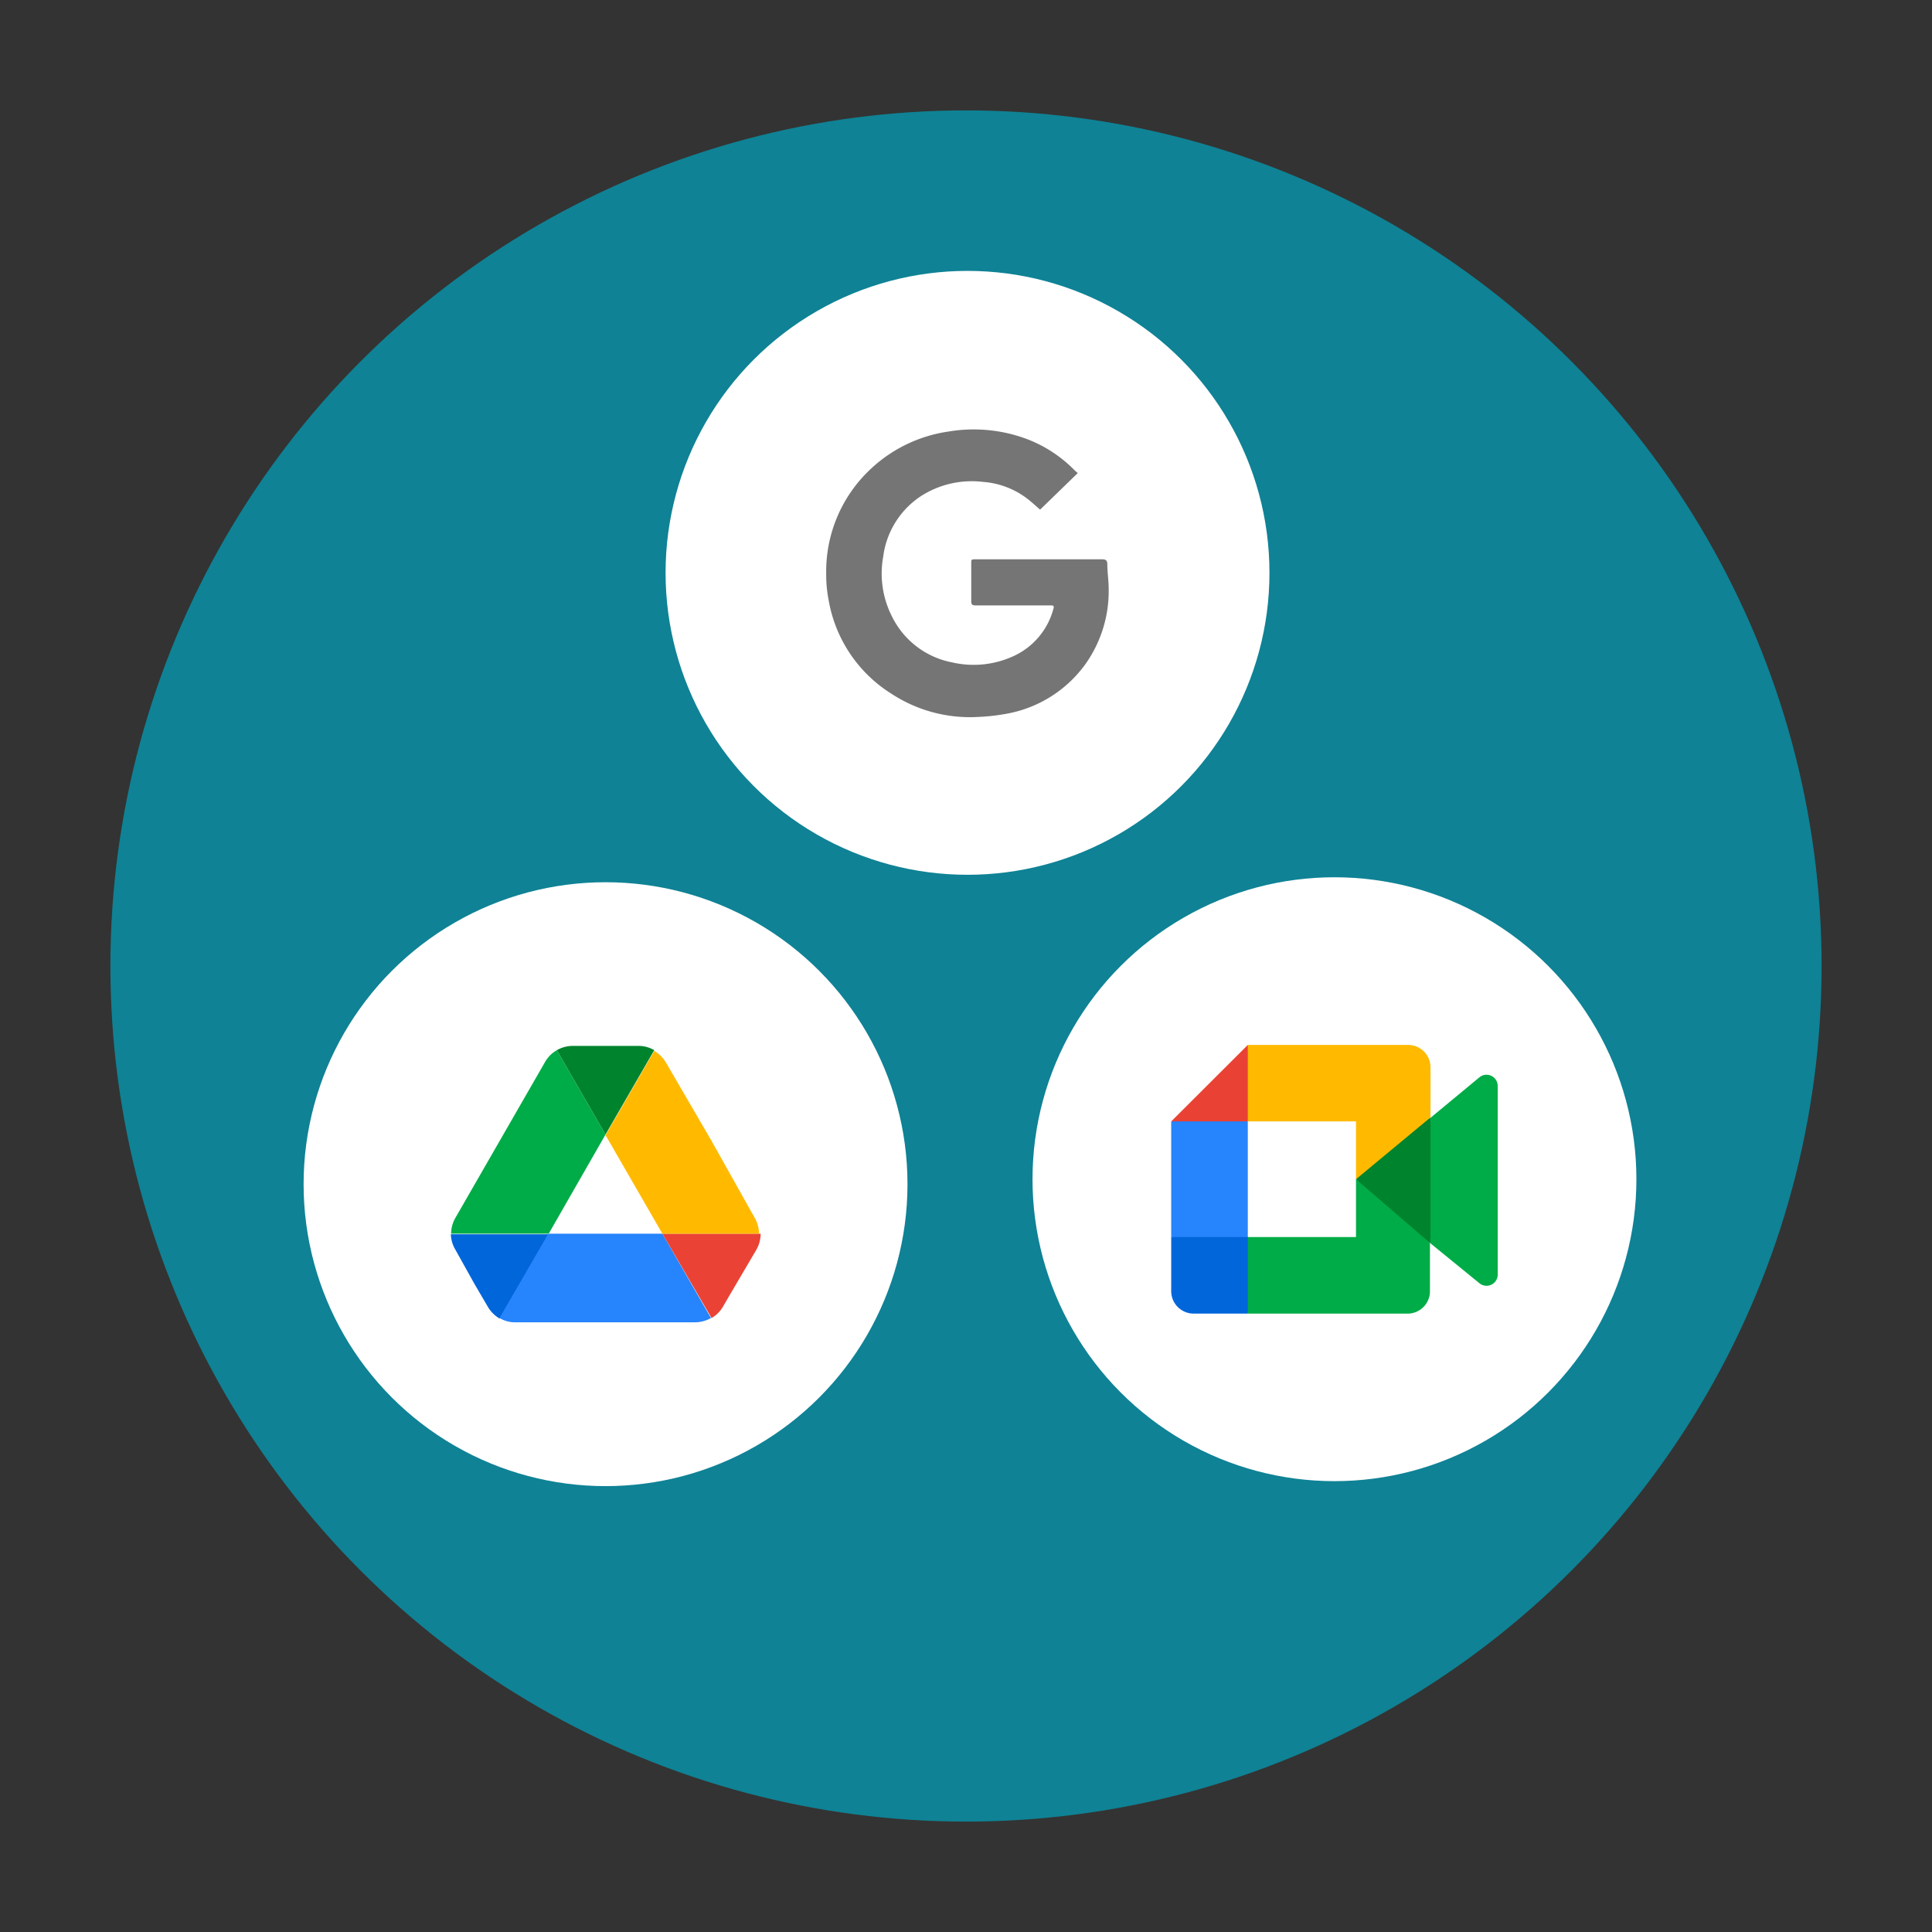 <svg id="bfd417f2-d504-40c5-9300-697dc49a2968" data-name="neo" xmlns="http://www.w3.org/2000/svg" width="140" height="140" viewBox="0 0 140 140"><rect x="0" y="0" width="140" height="140" fill="#333333" stroke="none"/><circle cx="70" cy="70" r="62" style="fill:#0f8295"/><circle cx="96.7" cy="85.45" r="21.88" style="fill:#fff"/><path d="M98.26,85.45l2.3,2.64,3.1,2,.54-4.6-.54-4.5-3.16,1.74Z" style="fill:#00832d"/><path d="M84.87,89.64v3.92a1.63,1.63,0,0,0,1.63,1.63h3.92l.81-3-.81-2.58-2.69-.81Z" style="fill:#0066da"/><path d="M90.42,75.72l-5.55,5.54,2.86.82,2.69-.82.79-2.54Z" style="fill:#e94235"/><path d="M90.42,81.26H84.87v8.38h5.55Z" style="fill:#2684fc"/><path d="M107.2,78.07,103.66,81v9.1L107.22,93a.81.81,0,0,0,1.31-.64V78.7A.81.81,0,0,0,107.2,78.07Z" style="fill:#00ac47"/><path d="M98.26,85.45v4.19H90.42v5.55H102a1.62,1.62,0,0,0,1.62-1.63V90.07Z" style="fill:#00ac47"/><path d="M102,75.72H90.42v5.54h7.84v4.19l5.4-4.48V77.34A1.62,1.62,0,0,0,102,75.72Z" style="fill:#ffba00"/><circle cx="70.11" cy="41.51" r="21.88" style="fill:#fff"/><g id="af6110b7-e37b-496b-a4cb-2e5d4b05fac8" data-name="Zo2Iek"><path d="M78.1,34.28l-2.73,2.65c-.29-.25-.57-.51-.86-.74a6,6,0,0,0-3.28-1.27A6.81,6.81,0,0,0,66.66,36,6.2,6.2,0,0,0,64,40.34a6.86,6.86,0,0,0,.64,4.34A6.14,6.14,0,0,0,69,48a6.91,6.91,0,0,0,4.58-.52,5.24,5.24,0,0,0,2.76-3.39c.05-.15,0-.22-.14-.22H70.69c-.23,0-.31-.06-.31-.31,0-.9,0-1.8,0-2.7,0-.33,0-.33.32-.33h9.18c.26,0,.35.1.36.32,0,.65.11,1.3.1,1.94a9.12,9.12,0,0,1-1.74,5.41,9,9,0,0,1-5.5,3.49,14.55,14.55,0,0,1-2.19.26,10.38,10.38,0,0,1-6.3-1.67,10,10,0,0,1-4.56-6.77,9.53,9.53,0,0,1-.18-1.92,10.15,10.15,0,0,1,3.25-7.63,10.39,10.39,0,0,1,5.62-2.69,11,11,0,0,1,5.66.54,9.61,9.61,0,0,1,3.5,2.3Z" style="fill:#757575"/></g><circle cx="43.88" cy="85.81" r="21.88" style="fill:#fff"/><g id="a2b13c3b-b4a0-4f57-858a-d4cacc0644b1" data-name="g25"><g id="e8a8e3d8-418d-4a05-a29b-60489a9611f4" data-name="g23"><path id="e2046dd4-fac9-463f-a882-82ad20432e48" data-name="path11" d="M34.36,93l1,1.71a2.36,2.36,0,0,0,.85.84l3.54-6.11H32.67A2.34,2.34,0,0,0,33,90.56Z" style="fill:#0066da"/><path id="f9e2f674-0f5b-44b9-80d5-2c14212f13cf" data-name="path13" d="M43.88,82.21,40.35,76.1a2.31,2.31,0,0,0-.85.85L33,88.25a2.33,2.33,0,0,0-.31,1.15h7.07Z" style="fill:#00ac47"/><path id="a20179e7-195f-4053-81ff-76ded151112c" data-name="path15" d="M43.88,82.21l3.53-6.11a2.24,2.24,0,0,0-1.16-.31H41.5a2.33,2.33,0,0,0-1.15.31Z" style="fill:#00832d"/><path id="ba8d4fce-0764-4dad-8937-e51fd500ca8e" data-name="path17" d="M48,89.4H39.74L36.2,95.51a2.15,2.15,0,0,0,1.16.31h13a2.37,2.37,0,0,0,1.16-.31Z" style="fill:#2684fc"/><path id="fe676997-71de-4490-a16a-08a16a01ba56" data-name="path19" d="M51.56,95.51a2.26,2.26,0,0,0,.84-.84l.41-.71,2-3.4a2.37,2.37,0,0,0,.31-1.16H48Z" style="fill:#ea4335"/><path id="a064be26-1425-428d-af37-81a8f4525c58" data-name="path21" d="M51.52,82.6,48.26,77a2.39,2.39,0,0,0-.85-.85l-3.53,6.11L48,89.4h7a2.33,2.33,0,0,0-.31-1.15Z" style="fill:#ffba00"/></g></g></svg>